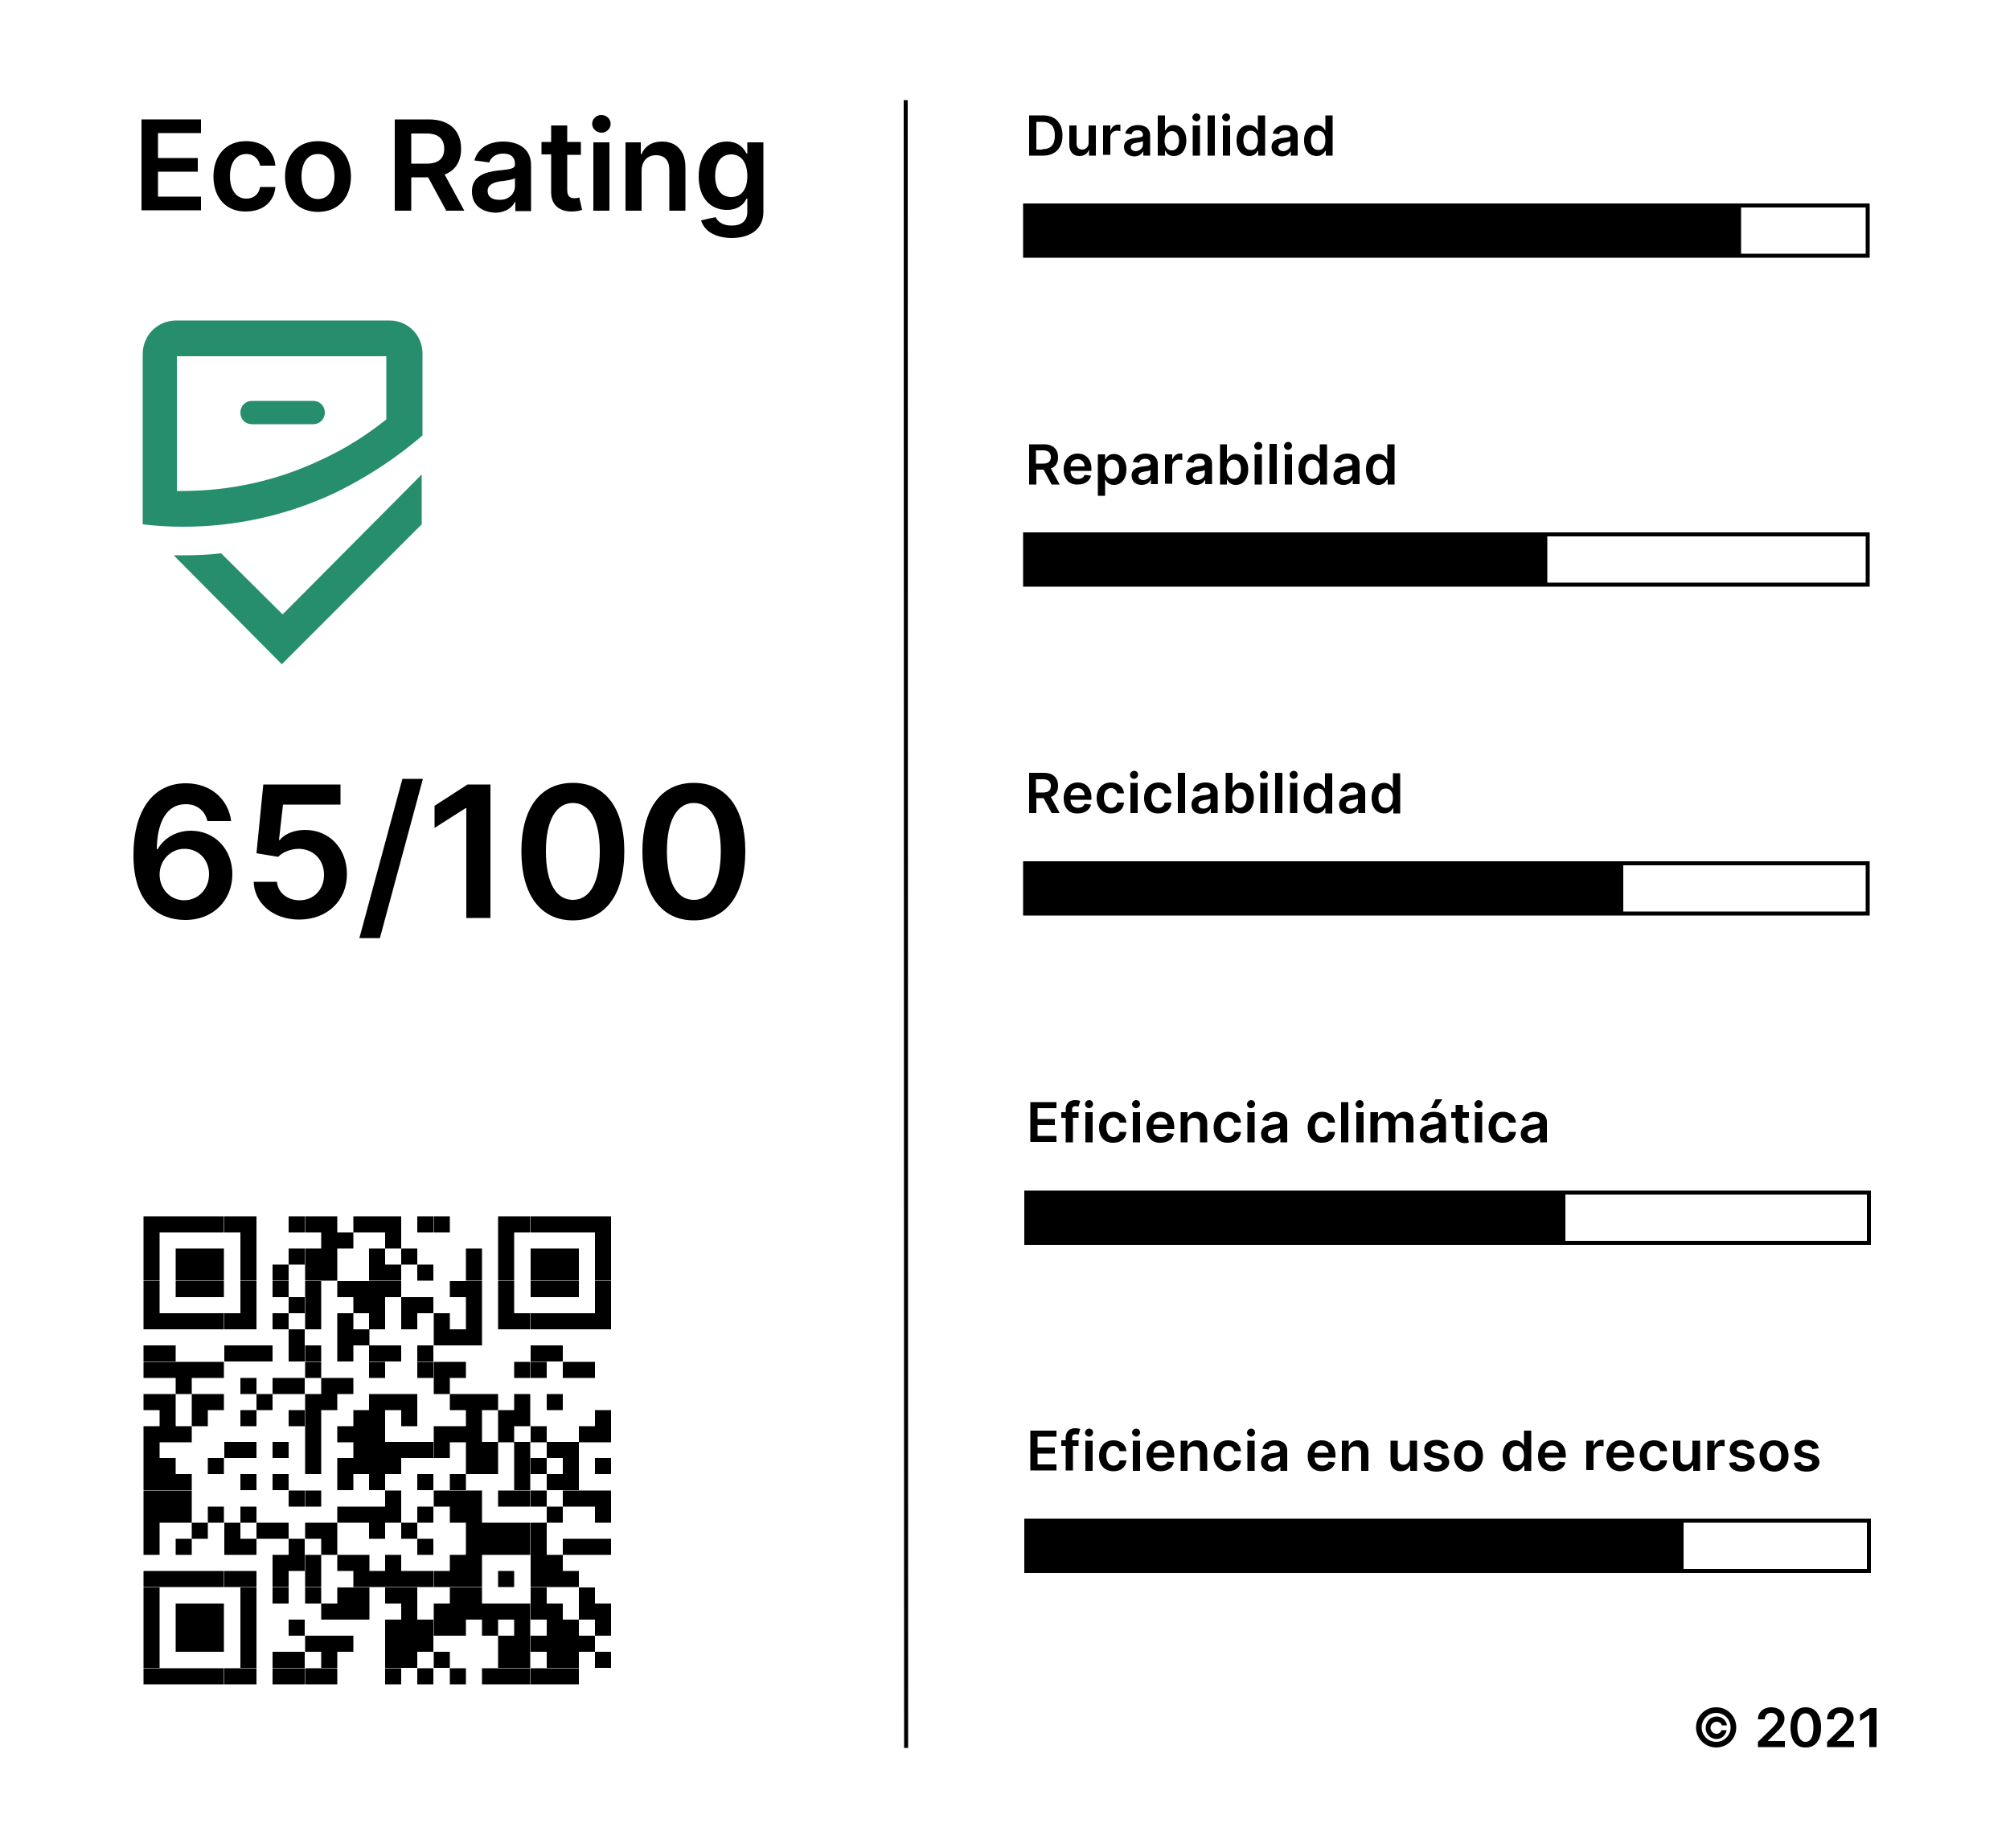 <?xml version="1.0" encoding="utf-8"?>
<!-- Generator: Adobe Illustrator 25.4.1, SVG Export Plug-In . SVG Version: 6.00 Build 0)  -->
<svg version="1.1" id="Capa_2" xmlns="http://www.w3.org/2000/svg" xmlns:xlink="http://www.w3.org/1999/xlink" x="0px" y="0px"
	 viewBox="0 0 500 459.5" style="enable-background:new 0 0 500 459.5;" xml:space="preserve">
<style type="text/css">
	.st0{fill:#FFFFFF;}
	.st1{stroke:#000000;}
	.st2{enable-background:new    ;}
	.st3{fill:#FFFFFF;stroke:#000000;}
	.st4{fill:#268E6D;}
</style>
<g>
	<rect id="background_00000037653877972396237580000005300296675448361625_" class="st0" width="500" height="459.5"/>
	<path id="bar-left_00000007392642691734856110000013166603633397551519_" class="st1" d="M225.3,24.9l0.1,409.8"/>
	<g id="score-part-durability_00000029766960009605880930000005513081944425842327_">
		<g>
			<g class="st2">
				<path d="M256,38.7v-10h3.5c3,0,4.8,1.9,4.8,5c0,3.1-1.8,5-4.8,5H256z M259.3,37.1c2.1,0,3.1-1.1,3.1-3.4c0-2.3-1.1-3.4-3.1-3.4
					h-1.5v6.9H259.3z"/>
				<path d="M270.8,31.2h1.8v7.5h-1.7v-1.3h-0.1c-0.3,0.8-1.1,1.4-2.3,1.4c-1.5,0-2.5-1-2.5-2.8v-4.8h1.8v4.5c0,1,0.6,1.5,1.4,1.5
					c0.8,0,1.6-0.6,1.6-1.7V31.2z"/>
				<path d="M274.5,31.2h1.7v1.2h0.1c0.3-0.9,1-1.4,1.8-1.4c0.2,0,0.5,0,0.6,0v1.6c-0.2,0-0.5-0.1-0.8-0.1c-1,0-1.7,0.7-1.7,1.6v4.4
					h-1.8V31.2z"/>
				<path d="M279.6,36.6c0-1.7,1.4-2.1,2.8-2.3c1.3-0.1,1.9-0.2,1.9-0.7v0c0-0.7-0.4-1.2-1.3-1.2c-0.9,0-1.4,0.4-1.5,1l-1.6-0.2
					c0.4-1.4,1.6-2.1,3.2-2.1c1.4,0,3,0.6,3,2.6v5h-1.7v-1h-0.1c-0.3,0.6-1,1.2-2.2,1.2C280.7,38.8,279.6,38,279.6,36.6z M284.3,36
					v-0.9c-0.2,0.2-1.2,0.3-1.6,0.4c-0.8,0.1-1.4,0.4-1.4,1.1c0,0.6,0.5,1,1.3,1C283.6,37.5,284.3,36.8,284.3,36z"/>
				<path d="M288,28.7h1.8v3.7h0.1c0.3-0.5,0.8-1.3,2.1-1.3c1.7,0,3.1,1.4,3.1,3.8c0,2.5-1.3,3.9-3.1,3.9c-1.3,0-1.9-0.8-2.1-1.3
					h-0.1v1.2H288V28.7z M291.5,37.4c1.2,0,1.8-1,1.8-2.4c0-1.4-0.6-2.4-1.8-2.4c-1.1,0-1.8,0.9-1.8,2.4S290.4,37.4,291.5,37.4z"/>
				<path d="M296.6,29.2c0-0.5,0.5-1,1-1c0.6,0,1,0.4,1,1c0,0.5-0.5,1-1,1C297.1,30.1,296.6,29.7,296.6,29.2z M296.7,31.2h1.8v7.5
					h-1.8V31.2z"/>
				<path d="M302.2,38.7h-1.8v-10h1.8V38.7z"/>
				<path d="M304,29.2c0-0.5,0.5-1,1-1c0.6,0,1,0.4,1,1c0,0.5-0.5,1-1,1C304.5,30.1,304,29.7,304,29.2z M304.2,31.2h1.8v7.5h-1.8
					V31.2z"/>
				<path d="M307.6,34.9c0-2.5,1.4-3.8,3.1-3.8c1.3,0,1.9,0.8,2.1,1.3h0.1v-3.7h1.8v10h-1.7v-1.2h-0.1c-0.3,0.5-0.9,1.3-2.1,1.3
					C308.9,38.8,307.6,37.4,307.6,34.9z M312.9,34.9c0-1.5-0.6-2.4-1.8-2.4c-1.2,0-1.8,1-1.8,2.4c0,1.4,0.6,2.4,1.8,2.4
					C312.3,37.4,312.9,36.4,312.9,34.9z"/>
				<path d="M316.3,36.6c0-1.7,1.4-2.1,2.8-2.3c1.3-0.1,1.9-0.2,1.9-0.7v0c0-0.7-0.4-1.2-1.3-1.2c-0.9,0-1.4,0.4-1.5,1l-1.6-0.2
					c0.4-1.4,1.6-2.1,3.2-2.1c1.4,0,3,0.6,3,2.6v5h-1.7v-1H321c-0.3,0.6-1,1.2-2.2,1.2C317.4,38.8,316.3,38,316.3,36.6z M321,36
					v-0.9c-0.2,0.2-1.2,0.3-1.6,0.4c-0.8,0.1-1.4,0.4-1.4,1.1c0,0.6,0.5,1,1.3,1C320.3,37.5,321,36.8,321,36z"/>
				<path d="M324.4,34.9c0-2.5,1.4-3.8,3.1-3.8c1.3,0,1.9,0.8,2.1,1.3h0.1v-3.7h1.8v10h-1.7v-1.2h-0.1c-0.3,0.5-0.9,1.3-2.1,1.3
					C325.7,38.8,324.4,37.4,324.4,34.9z M329.7,34.9c0-1.5-0.6-2.4-1.8-2.4c-1.2,0-1.8,1-1.8,2.4c0,1.4,0.6,2.4,1.8,2.4
					C329.1,37.4,329.7,36.4,329.7,34.9z"/>
			</g>
		</g>
		<rect x="255" y="51.1" class="st3" width="209.6" height="12.5"/>
		<rect x="255" y="51.1" width="178.1" height="12.5"/>
	</g>
	<g id="score-part-repairability_00000145770570759177481670000007870909708512073856_">
		<g>
			<g class="st2">
				<path d="M256,110.5h3.7c2.3,0,3.5,1.3,3.5,3.2c0,1.4-0.6,2.4-1.8,2.8l2.2,4h-2l-2-3.7h-1.8v3.7H256V110.5z M259.5,115.3
					c1.3,0,1.9-0.6,1.9-1.6c0-1.1-0.6-1.7-2-1.7h-1.7v3.3H259.5z"/>
				<path d="M264.6,116.7c0-2.3,1.4-3.9,3.5-3.9c1.8,0,3.4,1.2,3.4,3.8v0.5h-5.2c0,1.3,0.8,2,1.9,2c0.8,0,1.3-0.3,1.6-1l1.6,0.2
					c-0.3,1.3-1.5,2.2-3.3,2.2C265.9,120.6,264.6,119.1,264.6,116.7z M269.8,116c0-1-0.7-1.8-1.7-1.8c-1.1,0-1.8,0.8-1.8,1.8H269.8z
					"/>
				<path d="M273.2,113h1.7v1.2h0.1c0.3-0.5,0.8-1.3,2.1-1.3c1.7,0,3.1,1.4,3.1,3.8c0,2.5-1.3,3.9-3.1,3.9c-1.3,0-1.9-0.8-2.1-1.3
					h-0.1v4h-1.8V113z M276.6,119.1c1.2,0,1.8-1,1.8-2.4c0-1.4-0.6-2.4-1.8-2.4c-1.1,0-1.8,0.9-1.8,2.4
					C274.9,118.2,275.5,119.1,276.6,119.1z"/>
				<path d="M281.5,118.3c0-1.7,1.4-2.1,2.8-2.3c1.3-0.1,1.9-0.2,1.9-0.7v0c0-0.7-0.4-1.2-1.3-1.2c-0.9,0-1.4,0.4-1.5,1l-1.6-0.2
					c0.4-1.4,1.6-2.1,3.2-2.1c1.4,0,3,0.6,3,2.6v5h-1.7v-1h-0.1c-0.3,0.6-1,1.2-2.2,1.2C282.6,120.6,281.5,119.8,281.5,118.3z
					 M286.2,117.8v-0.9c-0.2,0.2-1.2,0.3-1.6,0.4c-0.8,0.1-1.4,0.4-1.4,1.1c0,0.6,0.5,1,1.3,1C285.5,119.3,286.2,118.6,286.2,117.8z
					"/>
				<path d="M289.9,113h1.7v1.2h0.1c0.3-0.9,1-1.4,1.8-1.4c0.2,0,0.5,0,0.6,0v1.6c-0.2,0-0.5-0.1-0.8-0.1c-1,0-1.7,0.7-1.7,1.6v4.4
					h-1.8V113z"/>
				<path d="M295,118.3c0-1.7,1.4-2.1,2.8-2.3c1.3-0.1,1.9-0.2,1.9-0.7v0c0-0.7-0.4-1.2-1.3-1.2c-0.9,0-1.4,0.4-1.5,1l-1.6-0.2
					c0.4-1.4,1.6-2.1,3.2-2.1c1.4,0,3,0.6,3,2.6v5h-1.7v-1h-0.1c-0.3,0.6-1,1.2-2.2,1.2C296.1,120.6,295,119.8,295,118.3z
					 M299.7,117.8v-0.9c-0.2,0.2-1.2,0.3-1.6,0.4c-0.8,0.1-1.4,0.4-1.4,1.1c0,0.6,0.5,1,1.3,1C299,119.3,299.7,118.6,299.7,117.8z"
					/>
				<path d="M303.4,110.5h1.8v3.7h0.1c0.3-0.5,0.8-1.3,2.1-1.3c1.7,0,3.1,1.4,3.1,3.8c0,2.5-1.3,3.9-3.1,3.9c-1.3,0-1.9-0.8-2.1-1.3
					h-0.1v1.2h-1.7V110.5z M306.9,119.1c1.2,0,1.8-1,1.8-2.4c0-1.4-0.6-2.4-1.8-2.4c-1.1,0-1.8,0.9-1.8,2.4
					C305.2,118.2,305.8,119.1,306.9,119.1z"/>
				<path d="M312,110.9c0-0.5,0.5-1,1-1c0.6,0,1,0.4,1,1c0,0.5-0.5,1-1,1C312.5,111.9,312,111.5,312,110.9z M312.1,113h1.8v7.5h-1.8
					V113z"/>
				<path d="M317.6,120.4h-1.8v-10h1.8V120.4z"/>
				<path d="M319.4,110.9c0-0.5,0.5-1,1-1c0.6,0,1,0.4,1,1c0,0.5-0.5,1-1,1C319.9,111.9,319.4,111.5,319.4,110.9z M319.6,113h1.8
					v7.5h-1.8V113z"/>
				<path d="M323,116.7c0-2.5,1.4-3.8,3.1-3.8c1.3,0,1.9,0.8,2.1,1.3h0.1v-3.7h1.8v10h-1.7v-1.2h-0.1c-0.3,0.5-0.9,1.3-2.1,1.3
					C324.3,120.6,323,119.2,323,116.7z M328.3,116.7c0-1.5-0.6-2.4-1.8-2.4c-1.2,0-1.8,1-1.8,2.4c0,1.4,0.6,2.4,1.8,2.4
					C327.7,119.1,328.3,118.2,328.3,116.7z"/>
				<path d="M331.7,118.3c0-1.7,1.4-2.1,2.8-2.3c1.3-0.1,1.9-0.2,1.9-0.7v0c0-0.7-0.4-1.2-1.3-1.2c-0.9,0-1.4,0.4-1.5,1l-1.6-0.2
					c0.4-1.4,1.6-2.1,3.2-2.1c1.4,0,3,0.6,3,2.6v5h-1.7v-1h-0.1c-0.3,0.6-1,1.2-2.2,1.2C332.8,120.6,331.7,119.8,331.7,118.3z
					 M336.4,117.8v-0.9c-0.2,0.2-1.2,0.3-1.6,0.4c-0.8,0.1-1.4,0.4-1.4,1.1c0,0.6,0.5,1,1.3,1C335.7,119.3,336.4,118.6,336.4,117.8z
					"/>
				<path d="M339.8,116.7c0-2.5,1.4-3.8,3.1-3.8c1.3,0,1.9,0.8,2.1,1.3h0.1v-3.7h1.8v10h-1.7v-1.2H345c-0.3,0.5-0.9,1.3-2.1,1.3
					C341.1,120.6,339.8,119.2,339.8,116.7z M345.1,116.7c0-1.5-0.6-2.4-1.8-2.4c-1.2,0-1.8,1-1.8,2.4c0,1.4,0.6,2.4,1.8,2.4
					C344.5,119.1,345.1,118.2,345.1,116.7z"/>
			</g>
		</g>
		<rect x="255" y="132.9" class="st3" width="209.6" height="12.5"/>
		<rect x="255" y="132.9" width="129.9" height="12.5"/>
	</g>
	<g id="score-part-recyclability_00000141417382291067920250000006361130293449839508_">
		<g>
			<g class="st2">
				<path d="M256,192.2h3.7c2.3,0,3.5,1.3,3.5,3.2c0,1.4-0.6,2.4-1.8,2.8l2.2,4h-2l-2-3.7h-1.8v3.7H256V192.2z M259.5,197.1
					c1.3,0,1.9-0.6,1.9-1.6c0-1.1-0.6-1.7-2-1.7h-1.7v3.3H259.5z"/>
				<path d="M264.6,198.5c0-2.3,1.4-3.9,3.5-3.9c1.8,0,3.4,1.2,3.4,3.8v0.5h-5.2c0,1.3,0.8,2,1.9,2c0.8,0,1.3-0.3,1.6-1l1.6,0.2
					c-0.3,1.3-1.5,2.2-3.3,2.2C265.9,202.4,264.6,200.9,264.6,198.5z M269.8,197.8c0-1-0.7-1.8-1.7-1.8c-1.1,0-1.8,0.8-1.8,1.8
					H269.8z"/>
				<path d="M272.8,198.5c0-2.3,1.4-3.9,3.6-3.9c1.8,0,3.1,1.1,3.2,2.7h-1.7c-0.1-0.7-0.7-1.3-1.5-1.3c-1.1,0-1.8,0.9-1.8,2.4
					c0,1.5,0.7,2.5,1.8,2.5c0.8,0,1.4-0.5,1.5-1.3h1.7c-0.1,1.6-1.3,2.7-3.2,2.7C274.2,202.4,272.8,200.8,272.8,198.5z"/>
				<path d="M281.1,192.7c0-0.5,0.5-1,1-1c0.6,0,1,0.4,1,1c0,0.5-0.5,1-1,1C281.5,193.7,281.1,193.2,281.1,192.7z M281.2,194.7h1.8
					v7.5h-1.8V194.7z"/>
				<path d="M284.6,198.5c0-2.3,1.4-3.9,3.6-3.9c1.8,0,3.1,1.1,3.2,2.7h-1.7c-0.1-0.7-0.7-1.3-1.5-1.3c-1.1,0-1.8,0.9-1.8,2.4
					c0,1.5,0.7,2.5,1.8,2.5c0.8,0,1.4-0.5,1.5-1.3h1.7c-0.1,1.6-1.3,2.7-3.2,2.7C286,202.4,284.6,200.8,284.6,198.5z"/>
				<path d="M294.8,202.2H293v-10h1.8V202.2z"/>
				<path d="M296.4,200.1c0-1.7,1.4-2.1,2.8-2.3c1.3-0.1,1.9-0.2,1.9-0.7v0c0-0.7-0.4-1.2-1.3-1.2c-0.9,0-1.4,0.4-1.5,1l-1.6-0.2
					c0.4-1.4,1.6-2.1,3.2-2.1c1.4,0,3,0.6,3,2.6v5h-1.7v-1h-0.1c-0.3,0.6-1,1.2-2.2,1.2C297.4,202.4,296.4,201.6,296.4,200.1z
					 M301.1,199.5v-0.9c-0.2,0.2-1.2,0.3-1.6,0.4c-0.8,0.1-1.4,0.4-1.4,1.1c0,0.6,0.5,1,1.3,1C300.4,201.1,301.1,200.4,301.1,199.5z
					"/>
				<path d="M304.8,192.2h1.8v3.7h0.1c0.3-0.5,0.8-1.3,2.1-1.3c1.7,0,3.1,1.4,3.1,3.8c0,2.5-1.3,3.9-3.1,3.9c-1.3,0-1.9-0.8-2.1-1.3
					h-0.1v1.2h-1.7V192.2z M308.3,200.9c1.2,0,1.8-1,1.8-2.4c0-1.4-0.6-2.4-1.8-2.4c-1.1,0-1.8,0.9-1.8,2.4S307.2,200.9,308.3,200.9
					z"/>
				<path d="M313.4,192.7c0-0.5,0.5-1,1-1c0.6,0,1,0.4,1,1c0,0.5-0.5,1-1,1C313.8,193.7,313.4,193.2,313.4,192.7z M313.5,194.7h1.8
					v7.5h-1.8V194.7z"/>
				<path d="M319,202.2h-1.8v-10h1.8V202.2z"/>
				<path d="M320.8,192.7c0-0.5,0.5-1,1-1c0.6,0,1,0.4,1,1c0,0.5-0.5,1-1,1C321.3,193.7,320.8,193.2,320.8,192.7z M320.9,194.7h1.8
					v7.5h-1.8V194.7z"/>
				<path d="M324.3,198.5c0-2.5,1.4-3.8,3.1-3.8c1.3,0,1.9,0.8,2.1,1.3h0.1v-3.7h1.8v10h-1.7V201h-0.1c-0.3,0.5-0.9,1.3-2.1,1.3
					C325.7,202.3,324.3,200.9,324.3,198.5z M329.7,198.5c0-1.5-0.6-2.4-1.8-2.4c-1.2,0-1.8,1-1.8,2.4c0,1.4,0.6,2.4,1.8,2.4
					C329.1,200.9,329.7,199.9,329.7,198.5z"/>
				<path d="M333.1,200.1c0-1.7,1.4-2.1,2.8-2.3c1.3-0.1,1.9-0.2,1.9-0.7v0c0-0.7-0.4-1.2-1.3-1.2c-0.9,0-1.4,0.4-1.5,1l-1.6-0.2
					c0.4-1.4,1.6-2.1,3.2-2.1c1.4,0,3,0.6,3,2.6v5h-1.7v-1h-0.1c-0.3,0.6-1,1.2-2.2,1.2C334.2,202.4,333.1,201.6,333.1,200.1z
					 M337.8,199.5v-0.9c-0.2,0.2-1.2,0.3-1.6,0.4c-0.8,0.1-1.4,0.4-1.4,1.1c0,0.6,0.5,1,1.3,1C337.1,201.1,337.8,200.4,337.8,199.5z
					"/>
				<path d="M341.2,198.5c0-2.5,1.4-3.8,3.1-3.8c1.3,0,1.9,0.8,2.1,1.3h0.1v-3.7h1.8v10h-1.7V201h-0.1c-0.3,0.5-0.9,1.3-2.1,1.3
					C342.5,202.3,341.2,200.9,341.2,198.5z M346.5,198.5c0-1.5-0.6-2.4-1.8-2.4c-1.2,0-1.8,1-1.8,2.4c0,1.4,0.6,2.4,1.8,2.4
					C345.9,200.9,346.5,199.9,346.5,198.5z"/>
			</g>
		</g>
		<rect x="255" y="214.7" class="st3" width="209.6" height="12.5"/>
		<rect x="255" y="214.7" width="148.8" height="12.5"/>
	</g>
	<g id="score-part-climate-efficiency_00000110465945293155621820000018155794146532304299_">
		<g>
			<g class="st2">
				<path d="M256.3,274.1h6.5v1.5h-4.7v2.7h4.3v1.5h-4.3v2.7h4.7v1.5h-6.5V274.1z"/>
				<path d="M268.5,278h-1.6v6.1h-1.8V278H264v-1.4h1.1v-0.7c0-1.5,1-2.3,2.3-2.3c0.6,0,1.1,0.1,1.3,0.2l-0.4,1.4
					c-0.1,0-0.4-0.1-0.7-0.1c-0.7,0-0.9,0.3-0.9,0.9v0.6h1.6V278z"/>
				<path d="M269.9,274.6c0-0.5,0.5-1,1-1c0.6,0,1,0.4,1,1c0,0.5-0.5,1-1,1C270.3,275.6,269.9,275.1,269.9,274.6z M270,276.6h1.8
					v7.5H270V276.6z"/>
				<path d="M273.4,280.4c0-2.3,1.4-3.9,3.6-3.9c1.8,0,3.1,1.1,3.2,2.7h-1.7c-0.1-0.7-0.7-1.3-1.5-1.3c-1.1,0-1.8,0.9-1.8,2.4
					c0,1.5,0.7,2.5,1.8,2.5c0.8,0,1.4-0.5,1.5-1.3h1.7c-0.1,1.6-1.3,2.7-3.2,2.7C274.7,284.3,273.4,282.7,273.4,280.4z"/>
				<path d="M281.6,274.6c0-0.5,0.5-1,1-1c0.6,0,1,0.4,1,1c0,0.5-0.5,1-1,1C282.1,275.6,281.6,275.1,281.6,274.6z M281.8,276.6h1.8
					v7.5h-1.8V276.6z"/>
				<path d="M285.2,280.4c0-2.3,1.4-3.9,3.5-3.9c1.8,0,3.4,1.2,3.4,3.8v0.5h-5.2c0,1.3,0.8,2,1.9,2c0.8,0,1.3-0.3,1.6-1l1.6,0.2
					c-0.3,1.3-1.5,2.2-3.3,2.2C286.5,284.3,285.2,282.8,285.2,280.4z M290.4,279.7c0-1-0.7-1.8-1.7-1.8c-1.1,0-1.8,0.8-1.8,1.8
					H290.4z"/>
				<path d="M295.5,284.1h-1.8v-7.5h1.7v1.3h0.1c0.3-0.8,1.1-1.4,2.2-1.4c1.5,0,2.6,1,2.6,2.8v4.8h-1.8v-4.5c0-1-0.5-1.6-1.5-1.6
					c-0.9,0-1.6,0.6-1.6,1.7V284.1z"/>
				<path d="M301.9,280.4c0-2.3,1.4-3.9,3.6-3.9c1.8,0,3.1,1.1,3.2,2.7H307c-0.1-0.7-0.7-1.3-1.5-1.3c-1.1,0-1.8,0.9-1.8,2.4
					c0,1.5,0.7,2.5,1.8,2.5c0.8,0,1.4-0.5,1.5-1.3h1.7c-0.1,1.6-1.3,2.7-3.2,2.7C303.3,284.3,301.9,282.7,301.9,280.4z"/>
				<path d="M310.2,274.6c0-0.5,0.5-1,1-1c0.6,0,1,0.4,1,1c0,0.5-0.5,1-1,1C310.6,275.6,310.2,275.1,310.2,274.6z M310.3,276.6h1.8
					v7.5h-1.8V276.6z"/>
				<path d="M313.7,282c0-1.7,1.4-2.1,2.8-2.3c1.3-0.1,1.9-0.2,1.9-0.7v0c0-0.7-0.4-1.2-1.3-1.2c-0.9,0-1.4,0.4-1.5,1l-1.6-0.2
					c0.4-1.4,1.6-2.1,3.2-2.1c1.4,0,3,0.6,3,2.6v5h-1.7v-1h-0.1c-0.3,0.6-1,1.2-2.2,1.2C314.8,284.3,313.7,283.5,313.7,282z
					 M318.4,281.4v-0.9c-0.2,0.2-1.2,0.3-1.6,0.4c-0.8,0.1-1.4,0.4-1.4,1.1c0,0.6,0.5,1,1.3,1C317.7,283,318.4,282.3,318.4,281.4z"
					/>
				<path d="M325.3,280.4c0-2.3,1.4-3.9,3.6-3.9c1.8,0,3.1,1.1,3.2,2.7h-1.7c-0.1-0.7-0.7-1.3-1.5-1.3c-1.1,0-1.8,0.9-1.8,2.4
					c0,1.5,0.7,2.5,1.8,2.5c0.8,0,1.4-0.5,1.5-1.3h1.7c-0.1,1.6-1.3,2.7-3.2,2.7C326.6,284.3,325.3,282.7,325.3,280.4z"/>
				<path d="M335.4,284.1h-1.8v-10h1.8V284.1z"/>
				<path d="M337.2,274.6c0-0.5,0.5-1,1-1c0.6,0,1,0.4,1,1c0,0.5-0.5,1-1,1C337.7,275.6,337.2,275.1,337.2,274.6z M337.4,276.6h1.8
					v7.5h-1.8V276.6z"/>
				<path d="M341.1,276.6h1.7v1.3h0.1c0.3-0.9,1.1-1.4,2.1-1.4c1,0,1.7,0.5,2,1.4h0.1c0.3-0.8,1.2-1.4,2.2-1.4
					c1.4,0,2.3,0.9,2.3,2.6v5h-1.8v-4.8c0-0.9-0.6-1.3-1.3-1.3c-0.9,0-1.4,0.6-1.4,1.4v4.7h-1.7v-4.8c0-0.8-0.5-1.3-1.3-1.3
					c-0.8,0-1.4,0.6-1.4,1.5v4.6h-1.8V276.6z"/>
				<path d="M353.2,282c0-1.7,1.4-2.1,2.8-2.3c1.3-0.1,1.9-0.2,1.9-0.7v0c0-0.7-0.4-1.2-1.3-1.2c-0.9,0-1.4,0.4-1.5,1l-1.6-0.2
					c0.4-1.4,1.6-2.1,3.2-2.1c1.4,0,3,0.6,3,2.6v5h-1.7v-1h-0.1c-0.3,0.6-1,1.2-2.2,1.2C354.3,284.3,353.2,283.5,353.2,282z
					 M357.9,281.4v-0.9c-0.2,0.2-1.2,0.3-1.6,0.4c-0.8,0.1-1.4,0.4-1.4,1.1c0,0.6,0.5,1,1.3,1C357.2,283,357.9,282.3,357.9,281.4z
					 M357.1,273.4h1.7l-1.5,2.2H356L357.1,273.4z"/>
				<path d="M365.3,278h-1.5v3.9c0,0.7,0.4,0.9,0.8,0.9c0.2,0,0.4,0,0.5-0.1l0.3,1.4c-0.2,0.1-0.5,0.2-1,0.2c-1.3,0-2.3-0.7-2.3-2.1
					V278H361v-1.4h1.1v-1.8h1.8v1.8h1.5V278z"/>
				<path d="M366.8,274.6c0-0.5,0.5-1,1-1c0.6,0,1,0.4,1,1c0,0.5-0.5,1-1,1C367.2,275.6,366.8,275.1,366.8,274.6z M366.9,276.6h1.8
					v7.5h-1.8V276.6z"/>
				<path d="M370.3,280.4c0-2.3,1.4-3.9,3.6-3.9c1.8,0,3.1,1.1,3.2,2.7h-1.7c-0.1-0.7-0.7-1.3-1.5-1.3c-1.1,0-1.8,0.9-1.8,2.4
					c0,1.5,0.7,2.5,1.8,2.5c0.8,0,1.4-0.5,1.5-1.3h1.7c-0.1,1.6-1.3,2.7-3.2,2.7C371.7,284.3,370.3,282.7,370.3,280.4z"/>
				<path d="M378.3,282c0-1.7,1.4-2.1,2.8-2.3c1.3-0.1,1.9-0.2,1.9-0.7v0c0-0.7-0.4-1.2-1.3-1.2c-0.9,0-1.4,0.4-1.5,1l-1.6-0.2
					c0.4-1.4,1.6-2.1,3.2-2.1c1.4,0,3,0.6,3,2.6v5h-1.7v-1H383c-0.3,0.6-1,1.2-2.2,1.2C379.4,284.3,378.3,283.5,378.3,282z
					 M383,281.4v-0.9c-0.2,0.2-1.2,0.3-1.6,0.4c-0.8,0.1-1.4,0.4-1.4,1.1c0,0.6,0.5,1,1.3,1C382.4,283,383,282.3,383,281.4z"/>
			</g>
		</g>
		<rect x="255.3" y="296.6" class="st3" width="209.6" height="12.5"/>
		<rect x="255.3" y="296.6" width="134.1" height="12.5"/>
	</g>
	<g id="score-part-resource-efficiency_00000062887230893252589240000016488978942492351664_">
		<g>
			<g class="st2">
				<path d="M256.3,355.8h6.5v1.5h-4.7v2.7h4.3v1.5h-4.3v2.7h4.7v1.5h-6.5V355.8z"/>
				<path d="M268.5,359.6h-1.6v6.1h-1.8v-6.1H264v-1.4h1.1v-0.7c0-1.5,1-2.3,2.3-2.3c0.6,0,1.1,0.1,1.3,0.2l-0.4,1.4
					c-0.1,0-0.4-0.1-0.7-0.1c-0.7,0-0.9,0.3-0.9,0.9v0.6h1.6V359.6z"/>
				<path d="M269.9,356.3c0-0.5,0.5-1,1-1c0.6,0,1,0.4,1,1c0,0.5-0.5,1-1,1C270.3,357.2,269.9,356.8,269.9,356.3z M270,358.3h1.8
					v7.5H270V358.3z"/>
				<path d="M273.4,362.1c0-2.3,1.4-3.9,3.6-3.9c1.8,0,3.1,1.1,3.2,2.7h-1.7c-0.1-0.7-0.7-1.3-1.5-1.3c-1.1,0-1.8,0.9-1.8,2.4
					c0,1.5,0.7,2.5,1.8,2.5c0.8,0,1.4-0.5,1.5-1.3h1.7c-0.1,1.6-1.3,2.7-3.2,2.7C274.7,365.9,273.4,364.3,273.4,362.1z"/>
				<path d="M281.6,356.3c0-0.5,0.5-1,1-1c0.6,0,1,0.4,1,1c0,0.5-0.5,1-1,1C282.1,357.2,281.6,356.8,281.6,356.3z M281.8,358.3h1.8
					v7.5h-1.8V358.3z"/>
				<path d="M285.2,362.1c0-2.3,1.4-3.9,3.5-3.9c1.8,0,3.4,1.2,3.4,3.8v0.5h-5.2c0,1.3,0.8,2,1.9,2c0.8,0,1.3-0.3,1.6-1l1.6,0.2
					c-0.3,1.3-1.5,2.2-3.3,2.2C286.5,365.9,285.2,364.4,285.2,362.1z M290.4,361.3c0-1-0.7-1.8-1.7-1.8c-1.1,0-1.8,0.8-1.8,1.8
					H290.4z"/>
				<path d="M295.5,365.8h-1.8v-7.5h1.7v1.3h0.1c0.3-0.8,1.1-1.4,2.2-1.4c1.5,0,2.6,1,2.6,2.8v4.8h-1.8v-4.5c0-1-0.5-1.6-1.5-1.6
					c-0.9,0-1.6,0.6-1.6,1.7V365.8z"/>
				<path d="M301.9,362.1c0-2.3,1.4-3.9,3.6-3.9c1.8,0,3.1,1.1,3.2,2.7H307c-0.1-0.7-0.7-1.3-1.5-1.3c-1.1,0-1.8,0.9-1.8,2.4
					c0,1.5,0.7,2.5,1.8,2.5c0.8,0,1.4-0.5,1.5-1.3h1.7c-0.1,1.6-1.3,2.7-3.2,2.7C303.3,365.9,301.9,364.3,301.9,362.1z"/>
				<path d="M310.2,356.3c0-0.5,0.5-1,1-1c0.6,0,1,0.4,1,1c0,0.5-0.5,1-1,1C310.6,357.2,310.2,356.8,310.2,356.3z M310.3,358.3h1.8
					v7.5h-1.8V358.3z"/>
				<path d="M313.7,363.7c0-1.7,1.4-2.1,2.8-2.3c1.3-0.1,1.9-0.2,1.9-0.7v0c0-0.7-0.4-1.2-1.3-1.2c-0.9,0-1.4,0.4-1.5,1l-1.6-0.2
					c0.4-1.4,1.6-2.1,3.2-2.1c1.4,0,3,0.6,3,2.6v5h-1.7v-1h-0.1c-0.3,0.6-1,1.2-2.2,1.2C314.8,365.9,313.7,365.1,313.7,363.7z
					 M318.4,363.1v-0.9c-0.2,0.2-1.2,0.3-1.6,0.4c-0.8,0.1-1.4,0.4-1.4,1.1c0,0.6,0.5,1,1.3,1C317.7,364.6,318.4,363.9,318.4,363.1z
					"/>
				<path d="M325.3,362.1c0-2.3,1.4-3.9,3.5-3.9c1.8,0,3.4,1.2,3.4,3.8v0.5H327c0,1.3,0.8,2,1.9,2c0.8,0,1.3-0.3,1.6-1l1.6,0.2
					c-0.3,1.3-1.5,2.2-3.3,2.2C326.6,365.9,325.3,364.4,325.3,362.1z M330.5,361.3c0-1-0.7-1.8-1.7-1.8c-1.1,0-1.8,0.8-1.8,1.8
					H330.5z"/>
				<path d="M335.6,365.8h-1.8v-7.5h1.7v1.3h0.1c0.3-0.8,1.1-1.4,2.2-1.4c1.5,0,2.6,1,2.6,2.8v4.8h-1.8v-4.5c0-1-0.5-1.6-1.5-1.6
					c-0.9,0-1.6,0.6-1.6,1.7V365.8z"/>
				<path d="M350.7,358.3h1.8v7.5h-1.7v-1.3h-0.1c-0.3,0.8-1.1,1.4-2.3,1.4c-1.5,0-2.5-1-2.5-2.8v-4.8h1.8v4.5c0,1,0.6,1.5,1.4,1.5
					c0.8,0,1.6-0.6,1.6-1.7V358.3z"/>
				<path d="M358.7,360.4c-0.1-0.5-0.6-0.9-1.4-0.9c-0.7,0-1.3,0.4-1.3,0.9c0,0.4,0.3,0.7,1.1,0.9l1.3,0.3c1.4,0.3,2.1,1,2.1,2
					c0,1.4-1.3,2.4-3.2,2.4c-1.8,0-3-0.8-3.2-2.2l1.7-0.2c0.2,0.7,0.7,1,1.5,1c0.8,0,1.4-0.4,1.4-0.9c0-0.4-0.3-0.7-1-0.9l-1.3-0.3
					c-1.4-0.3-2.1-1-2.1-2.1c0-1.4,1.2-2.3,3-2.3c1.8,0,2.8,0.8,3,2.1L358.7,360.4z"/>
				<path d="M361.7,362.1c0-2.3,1.4-3.9,3.6-3.9c2.2,0,3.6,1.5,3.6,3.9c0,2.3-1.4,3.9-3.6,3.9C363.1,365.9,361.7,364.4,361.7,362.1z
					 M367.1,362c0-1.4-0.6-2.5-1.8-2.5c-1.2,0-1.8,1.1-1.8,2.5c0,1.4,0.6,2.5,1.8,2.5C366.5,364.5,367.1,363.4,367.1,362z"/>
				<path d="M373.8,362c0-2.5,1.4-3.8,3.1-3.8c1.3,0,1.9,0.8,2.1,1.3h0.1v-3.7h1.8v10h-1.7v-1.2H379c-0.3,0.5-0.9,1.3-2.1,1.3
					C375.1,365.9,373.8,364.5,373.8,362z M379.1,362c0-1.5-0.6-2.4-1.8-2.4c-1.2,0-1.8,1-1.8,2.4c0,1.4,0.6,2.4,1.8,2.4
					C378.5,364.5,379.1,363.5,379.1,362z"/>
				<path d="M382.6,362.1c0-2.3,1.4-3.9,3.5-3.9c1.8,0,3.4,1.2,3.4,3.8v0.5h-5.2c0,1.3,0.8,2,1.9,2c0.8,0,1.3-0.3,1.6-1l1.6,0.2
					c-0.3,1.3-1.5,2.2-3.3,2.2C383.9,365.9,382.6,364.4,382.6,362.1z M387.8,361.3c0-1-0.7-1.8-1.7-1.8c-1.1,0-1.8,0.8-1.8,1.8
					H387.8z"/>
				<path d="M394.7,358.3h1.7v1.2h0.1c0.3-0.9,1-1.4,1.8-1.4c0.2,0,0.5,0,0.6,0v1.6c-0.2,0-0.5-0.1-0.8-0.1c-1,0-1.7,0.7-1.7,1.6
					v4.4h-1.8V358.3z"/>
				<path d="M399.6,362.1c0-2.3,1.4-3.9,3.5-3.9c1.8,0,3.4,1.2,3.4,3.8v0.5h-5.2c0,1.3,0.8,2,1.9,2c0.8,0,1.3-0.3,1.6-1l1.6,0.2
					c-0.3,1.3-1.5,2.2-3.3,2.2C401,365.9,399.6,364.4,399.6,362.1z M404.9,361.3c0-1-0.7-1.8-1.7-1.8c-1.1,0-1.8,0.8-1.8,1.8H404.9z
					"/>
				<path d="M407.9,362.1c0-2.3,1.4-3.9,3.6-3.9c1.8,0,3.1,1.1,3.2,2.7H413c-0.1-0.7-0.7-1.3-1.5-1.3c-1.1,0-1.8,0.9-1.8,2.4
					c0,1.5,0.7,2.5,1.8,2.5c0.8,0,1.4-0.5,1.5-1.3h1.7c-0.1,1.6-1.3,2.7-3.2,2.7C409.3,365.9,407.9,364.3,407.9,362.1z"/>
				<path d="M421.1,358.3h1.8v7.5h-1.7v-1.3H421c-0.3,0.8-1.1,1.4-2.3,1.4c-1.5,0-2.5-1-2.5-2.8v-4.8h1.8v4.5c0,1,0.6,1.5,1.4,1.5
					c0.8,0,1.6-0.6,1.6-1.7V358.3z"/>
				<path d="M424.8,358.3h1.7v1.2h0.1c0.3-0.9,1-1.4,1.8-1.4c0.2,0,0.5,0,0.6,0v1.6c-0.2,0-0.5-0.1-0.8-0.1c-1,0-1.7,0.7-1.7,1.6
					v4.4h-1.8V358.3z"/>
				<path d="M434.7,360.4c-0.1-0.5-0.6-0.9-1.4-0.9c-0.7,0-1.3,0.4-1.3,0.9c0,0.4,0.3,0.7,1.1,0.9l1.3,0.3c1.4,0.3,2.1,1,2.1,2
					c0,1.4-1.3,2.4-3.2,2.4c-1.8,0-3-0.8-3.2-2.2l1.7-0.2c0.2,0.7,0.7,1,1.5,1c0.8,0,1.4-0.4,1.4-0.9c0-0.4-0.3-0.7-1-0.9l-1.3-0.3
					c-1.4-0.3-2.1-1-2.1-2.1c0-1.4,1.2-2.3,3-2.3c1.8,0,2.8,0.8,3,2.1L434.7,360.4z"/>
				<path d="M437.7,362.1c0-2.3,1.4-3.9,3.6-3.9c2.2,0,3.6,1.5,3.6,3.9c0,2.3-1.4,3.9-3.6,3.9C439.1,365.9,437.7,364.4,437.7,362.1z
					 M443.1,362c0-1.4-0.6-2.5-1.8-2.5c-1.2,0-1.8,1.1-1.8,2.5c0,1.4,0.6,2.5,1.8,2.5C442.5,364.5,443.1,363.4,443.1,362z"/>
				<path d="M450.8,360.4c-0.1-0.5-0.6-0.9-1.4-0.9c-0.7,0-1.3,0.4-1.3,0.9c0,0.4,0.3,0.7,1.1,0.9l1.3,0.3c1.4,0.3,2.1,1,2.1,2
					c0,1.4-1.3,2.4-3.2,2.4c-1.8,0-3-0.8-3.2-2.2l1.7-0.2c0.2,0.7,0.7,1,1.5,1c0.8,0,1.4-0.4,1.4-0.9c0-0.4-0.3-0.7-1-0.9l-1.3-0.3
					c-1.4-0.3-2.1-1-2.1-2.1c0-1.4,1.2-2.3,3-2.3c1.8,0,2.8,0.8,3,2.1L450.8,360.4z"/>
			</g>
		</g>
		<rect x="255.3" y="378.2" class="st3" width="209.6" height="12.5"/>
		<rect x="255.3" y="378.2" width="163.5" height="12.5"/>
	</g>
	<g id="eco-rating-title_00000178927224350647735030000005570019939414953114_">
		<g class="st2">
			<path d="M35.2,29.7H50v3.4H39.3v6.2h9.9v3.4h-9.9v6.2H50v3.4H35.2V29.7z"/>
			<path d="M53.1,43.9c0-5.2,3.1-8.8,8.1-8.8c4.2,0,7,2.4,7.3,6.1h-3.8c-0.3-1.6-1.5-2.9-3.4-2.9c-2.5,0-4.1,2.1-4.1,5.5
				c0,3.5,1.6,5.6,4.1,5.6c1.8,0,3.1-1.1,3.4-2.9h3.8c-0.3,3.6-3,6.1-7.3,6.1C56.2,52.7,53.1,49.1,53.1,43.9z"/>
			<path d="M70.9,43.9c0-5.3,3.2-8.8,8.2-8.8c5,0,8.2,3.5,8.2,8.8c0,5.3-3.2,8.8-8.2,8.8C74.1,52.7,70.9,49.2,70.9,43.9z M83.2,43.9
				c0-3.1-1.4-5.6-4.1-5.6c-2.8,0-4.1,2.5-4.1,5.6c0,3.1,1.4,5.6,4.1,5.6C81.8,49.5,83.2,47,83.2,43.9z"/>
			<path d="M98.2,29.7h8.5c5.2,0,8,2.9,8,7.3c0,3.1-1.4,5.4-4.1,6.4l4.9,9H111l-4.5-8.3h-4.2v8.3h-4.1V29.7z M106.1,40.7
				c3,0,4.4-1.3,4.4-3.7c0-2.4-1.4-3.8-4.4-3.8h-3.8v7.5H106.1z"/>
			<path d="M117.4,47.6c0-3.8,3.2-4.8,6.5-5.2c3-0.3,4.2-0.4,4.2-1.5v-0.1c0-1.7-1-2.6-2.9-2.6c-2,0-3.1,1-3.5,2.2l-3.7-0.5
				c0.9-3.1,3.6-4.7,7.2-4.7c3.2,0,6.9,1.4,6.9,5.9v11.4h-3.9v-2.3h-0.1c-0.7,1.4-2.3,2.7-5,2.7C119.8,52.7,117.4,51,117.4,47.6z
				 M128.1,46.3v-2c-0.5,0.4-2.6,0.7-3.7,0.8c-1.8,0.3-3.1,0.9-3.1,2.4c0,1.5,1.2,2.2,2.9,2.2C126.5,49.8,128.1,48.2,128.1,46.3z"/>
			<path d="M144.5,38.5h-3.4v8.8c0,1.6,0.8,2,1.8,2c0.5,0,1-0.1,1.2-0.2l0.7,3.1c-0.4,0.1-1.2,0.4-2.4,0.4c-3,0.1-5.3-1.5-5.3-4.7
				v-9.5h-2.4v-3.1h2.4v-4.1h4v4.1h3.4V38.5z"/>
			<path d="M147.3,30.8c0-1.2,1-2.2,2.3-2.2c1.3,0,2.3,1,2.3,2.2c0,1.2-1,2.2-2.3,2.2C148.4,33,147.3,32,147.3,30.8z M147.6,35.4h4
				v17h-4V35.4z"/>
			<path d="M159.6,52.4h-4v-17h3.8v2.9h0.2c0.8-1.9,2.5-3.1,5.1-3.1c3.5,0,5.8,2.3,5.8,6.4v10.8h-4V42.2c0-2.3-1.2-3.6-3.3-3.6
				c-2.1,0-3.6,1.4-3.6,3.9V52.4z"/>
			<path d="M174.4,54.8L178,54c0.5,1,1.6,2.1,4,2.1c2.3,0,3.9-1,3.9-3.5v-3.2h-0.2c-0.6,1.3-2,2.8-4.9,2.8c-3.9,0-7-2.8-7-8.3
				c0-5.6,3.1-8.7,7-8.7c3,0,4.3,1.8,4.9,3h0.2v-2.8h4v17.3c0,4.4-3.4,6.5-8,6.5C177.5,59.1,175.1,57.2,174.4,54.8z M185.9,43.8
				c0-3.2-1.4-5.4-4-5.4c-2.7,0-4,2.3-4,5.4c0,3.1,1.4,5.2,4,5.2C184.5,49,185.9,47,185.9,43.8z"/>
		</g>
	</g>
	<g id="logo-shape_00000165209748182816196250000004436324063511931795_" transform="translate(27 66)">
		<g>
			<path class="st4" d="M43.3,86.8L28,71.6c-3.1,0.4-6.4,0.5-9.6,0.5h-2.2l26.9,27.1l34.8-34.8V52L43.3,86.8z"/>
			<g>
				<path class="st4" d="M50.9,33.7H35.7c-1.6,0-2.9,1.2-2.9,2.9s1.2,2.9,2.9,2.9h15.2c1.6,0,2.9-1.2,2.9-2.9S52.5,33.7,50.9,33.7z"
					/>
				<path class="st4" d="M78.1,42.3V21.9c0-4.5-3.6-8.2-8.2-8.2H16.7c-4.6,0.1-8.2,3.7-8.2,8.4v42.3c3.4,0.4,6.6,0.6,10,0.6
					c12.8,0,25.8-2.7,38.2-8.6C64.6,52.5,71.7,47.8,78.1,42.3z M18.4,56.1h-1.4V22.6h52.1v15.7c-5,4-10.4,7.4-16.3,10.1
					C42,53.5,30.4,56.1,18.4,56.1z"/>
			</g>
		</g>
	</g>
	<g id="qr-code_00000174566680489056790610000010571698344141855903_" transform="translate(616 22) scale(1)">
		<path shape-rendering="optimizeSpeed" d="M-580.3,280.5h4v4h-4V280.5z M-576.3,280.5h4v4h-4V280.5z M-572.3,280.5h4v4h-4V280.5z
			 M-568.3,280.5h4v4h-4V280.5z M-564.3,280.5h4v4h-4V280.5z M-560.2,280.5h4v4h-4V280.5z M-556.2,280.5h4v4h-4V280.5z
			 M-544.2,280.5h4v4h-4V280.5z M-540.1,280.5h4v4h-4V280.5z M-536.1,280.5h4v4h-4V280.5z M-528.1,280.5h4v4h-4V280.5z
			 M-524.2,280.5h4v4h-4V280.5z M-520.2,280.5h4v4h-4V280.5z M-512.2,280.5h4v4h-4V280.5z M-508.1,280.5h4v4h-4V280.5z
			 M-492.1,280.5h4v4h-4V280.5z M-488.1,280.5h4v4h-4V280.5z M-484,280.5h4v4h-4V280.5z M-480,280.5h4v4h-4V280.5z M-476,280.5h4v4
			h-4V280.5z M-472,280.5h4v4h-4V280.5z M-468,280.5h4v4h-4V280.5z M-580.3,284.5h4v4h-4V284.5z M-556.2,284.5h4v4h-4V284.5z
			 M-536.1,284.5h4v4h-4V284.5z M-532.1,284.5h4v4h-4V284.5z M-520.2,284.5h4v4h-4V284.5z M-492.1,284.5h4v4h-4V284.5z M-468,284.5
			h4v4h-4V284.5z M-580.3,288.5h4v4h-4V288.5z M-572.3,288.5h4v4h-4V288.5z M-568.3,288.5h4v4h-4V288.5z M-564.3,288.5h4v4h-4V288.5
			z M-556.2,288.5h4v4h-4V288.5z M-544.2,288.5h4v4h-4V288.5z M-540.1,288.5h4v4h-4V288.5z M-536.1,288.5h4v4h-4V288.5z
			 M-524.2,288.5h4v4h-4V288.5z M-516.2,288.5h4v4h-4V288.5z M-500.1,288.5h4v4h-4V288.5z M-492.1,288.5h4v4h-4V288.5z M-484,288.5
			h4v4h-4V288.5z M-480,288.5h4v4h-4V288.5z M-476,288.5h4v4h-4V288.5z M-468,288.5h4v4h-4V288.5z M-580.3,292.5h4v4h-4V292.5z
			 M-572.3,292.5h4v4h-4V292.5z M-568.3,292.5h4v4h-4V292.5z M-564.3,292.5h4v4h-4V292.5z M-556.2,292.5h4v4h-4V292.5z
			 M-548.2,292.5h4v4h-4V292.5z M-540.1,292.5h4v4h-4V292.5z M-536.1,292.5h4v4h-4V292.5z M-524.2,292.5h4v4h-4V292.5z
			 M-520.2,292.5h4v4h-4V292.5z M-512.2,292.5h4v4h-4V292.5z M-500.1,292.5h4v4h-4V292.5z M-492.1,292.5h4v4h-4V292.5z M-484,292.5
			h4v4h-4V292.5z M-480,292.5h4v4h-4V292.5z M-476,292.5h4v4h-4V292.5z M-468,292.5h4v4h-4V292.5z M-580.3,296.6h4v4h-4V296.6z
			 M-572.3,296.6h4v4h-4V296.6z M-568.3,296.6h4v4h-4V296.6z M-564.3,296.6h4v4h-4V296.6z M-556.2,296.6h4v4h-4V296.6z
			 M-548.2,296.6h4v4h-4V296.6z M-540.1,296.6h4v4h-4V296.6z M-532.1,296.6h4v4h-4V296.6z M-528.1,296.6h4v4h-4V296.6z
			 M-524.2,296.6h4v4h-4V296.6z M-520.2,296.6h4v4h-4V296.6z M-504.1,296.6h4v4h-4V296.6z M-500.1,296.6h4v4h-4V296.6z
			 M-492.1,296.6h4v4h-4V296.6z M-484,296.6h4v4h-4V296.6z M-480,296.6h4v4h-4V296.6z M-476,296.6h4v4h-4V296.6z M-468,296.6h4v4h-4
			V296.6z M-580.3,300.6h4v4h-4V300.6z M-556.2,300.6h4v4h-4V300.6z M-544.2,300.6h4v4h-4V300.6z M-540.1,300.6h4v4h-4V300.6z
			 M-528.1,300.6h4v4h-4V300.6z M-524.2,300.6h4v4h-4V300.6z M-516.2,300.6h4v4h-4V300.6z M-512.2,300.6h4v4h-4V300.6z
			 M-500.1,300.6h4v4h-4V300.6z M-492.1,300.6h4v4h-4V300.6z M-468,300.6h4v4h-4V300.6z M-580.3,304.6h4v4h-4V304.6z M-576.3,304.6
			h4v4h-4V304.6z M-572.3,304.6h4v4h-4V304.6z M-568.3,304.6h4v4h-4V304.6z M-564.3,304.6h4v4h-4V304.6z M-560.2,304.6h4v4h-4V304.6
			z M-556.2,304.6h4v4h-4V304.6z M-548.2,304.6h4v4h-4V304.6z M-540.1,304.6h4v4h-4V304.6z M-532.1,304.6h4v4h-4V304.6z
			 M-524.2,304.6h4v4h-4V304.6z M-516.2,304.6h4v4h-4V304.6z M-508.1,304.6h4v4h-4V304.6z M-500.1,304.6h4v4h-4V304.6z
			 M-492.1,304.6h4v4h-4V304.6z M-488.1,304.6h4v4h-4V304.6z M-484,304.6h4v4h-4V304.6z M-480,304.6h4v4h-4V304.6z M-476,304.6h4v4
			h-4V304.6z M-472,304.6h4v4h-4V304.6z M-468,304.6h4v4h-4V304.6z M-544.2,308.6h4v4h-4V308.6z M-532.1,308.6h4v4h-4V308.6z
			 M-528.1,308.6h4v4h-4V308.6z M-508.1,308.6h4v4h-4V308.6z M-504.1,308.6h4v4h-4V308.6z M-500.1,308.6h4v4h-4V308.6z
			 M-580.3,312.6h4v4h-4V312.6z M-576.3,312.6h4v4h-4V312.6z M-560.2,312.6h4v4h-4V312.6z M-556.2,312.6h4v4h-4V312.6z
			 M-552.2,312.6h4v4h-4V312.6z M-544.2,312.6h4v4h-4V312.6z M-540.1,312.6h4v4h-4V312.6z M-532.1,312.6h4v4h-4V312.6z
			 M-524.2,312.6h4v4h-4V312.6z M-520.2,312.6h4v4h-4V312.6z M-512.2,312.6h4v4h-4V312.6z M-484,312.6h4v4h-4V312.6z M-480,312.6h4
			v4h-4V312.6z M-580.3,316.7h4v4h-4V316.7z M-576.3,316.7h4v4h-4V316.7z M-572.3,316.7h4v4h-4V316.7z M-568.3,316.7h4v4h-4V316.7z
			 M-564.3,316.7h4v4h-4V316.7z M-540.1,316.7h4v4h-4V316.7z M-524.2,316.7h4v4h-4V316.7z M-512.2,316.7h4v4h-4V316.7z
			 M-508.1,316.7h4v4h-4V316.7z M-504.1,316.7h4v4h-4V316.7z M-488.1,316.7h4v4h-4V316.7z M-484,316.7h4v4h-4V316.7z M-476,316.7h4
			v4h-4V316.7z M-472,316.7h4v4h-4V316.7z M-572.3,320.7h4v4h-4V320.7z M-556.2,320.7h4v4h-4V320.7z M-548.2,320.7h4v4h-4V320.7z
			 M-544.2,320.7h4v4h-4V320.7z M-536.1,320.7h4v4h-4V320.7z M-532.1,320.7h4v4h-4V320.7z M-508.1,320.7h4v4h-4V320.7z
			 M-580.3,324.7h4v4h-4V324.7z M-576.3,324.7h4v4h-4V324.7z M-568.3,324.7h4v4h-4V324.7z M-564.3,324.7h4v4h-4V324.7z
			 M-552.2,324.7h4v4h-4V324.7z M-540.1,324.7h4v4h-4V324.7z M-536.1,324.7h4v4h-4V324.7z M-524.2,324.7h4v4h-4V324.7z
			 M-520.2,324.7h4v4h-4V324.7z M-516.2,324.7h4v4h-4V324.7z M-504.1,324.7h4v4h-4V324.7z M-500.1,324.7h4v4h-4V324.7z
			 M-496.1,324.7h4v4h-4V324.7z M-488.1,324.7h4v4h-4V324.7z M-480,324.7h4v4h-4V324.7z M-576.3,328.7h4v4h-4V328.7z M-568.3,328.7
			h4v4h-4V328.7z M-556.2,328.7h4v4h-4V328.7z M-544.2,328.7h4v4h-4V328.7z M-540.1,328.7h4v4h-4V328.7z M-528.1,328.7h4v4h-4V328.7
			z M-524.2,328.7h4v4h-4V328.7z M-516.2,328.7h4v4h-4V328.7z M-500.1,328.7h4v4h-4V328.7z M-492.1,328.7h4v4h-4V328.7z
			 M-488.1,328.7h4v4h-4V328.7z M-468,328.7h4v4h-4V328.7z M-580.3,332.7h4v4h-4V332.7z M-576.3,332.7h4v4h-4V332.7z M-572.3,332.7
			h4v4h-4V332.7z M-540.1,332.7h4v4h-4V332.7z M-532.1,332.7h4v4h-4V332.7z M-528.1,332.7h4v4h-4V332.7z M-524.2,332.7h4v4h-4V332.7
			z M-508.1,332.7h4v4h-4V332.7z M-504.1,332.7h4v4h-4V332.7z M-500.1,332.7h4v4h-4V332.7z M-492.1,332.7h4v4h-4V332.7z M-484,332.7
			h4v4h-4V332.7z M-472,332.7h4v4h-4V332.7z M-468,332.7h4v4h-4V332.7z M-580.3,336.6h4v4h-4V336.6z M-560.2,336.6h4v4h-4V336.6z
			 M-556.2,336.6h4v4h-4V336.6z M-548.2,336.6h4v4h-4V336.6z M-540.1,336.6h4v4h-4V336.6z M-528.1,336.6h4v4h-4V336.6z
			 M-524.2,336.6h4v4h-4V336.6z M-520.2,336.6h4v4h-4V336.6z M-516.2,336.6h4v4h-4V336.6z M-512.2,336.6h4v4h-4V336.6z
			 M-508.1,336.6h4v4h-4V336.6z M-500.1,336.6h4v4h-4V336.6z M-496.1,336.6h4v4h-4V336.6z M-488.1,336.6h4v4h-4V336.6z M-480,336.6
			h4v4h-4V336.6z M-476,336.6h4v4h-4V336.6z M-580.3,340.6h4v4h-4V340.6z M-576.3,340.6h4v4h-4V340.6z M-564.3,340.6h4v4h-4V340.6z
			 M-540.1,340.6h4v4h-4V340.6z M-532.1,340.6h4v4h-4V340.6z M-528.1,340.6h4v4h-4V340.6z M-524.2,340.6h4v4h-4V340.6z
			 M-520.2,340.6h4v4h-4V340.6z M-500.1,340.6h4v4h-4V340.6z M-496.1,340.6h4v4h-4V340.6z M-488.1,340.6h4v4h-4V340.6z M-484,340.6
			h4v4h-4V340.6z M-476,340.6h4v4h-4V340.6z M-468,340.6h4v4h-4V340.6z M-580.3,344.6h4v4h-4V344.6z M-576.3,344.6h4v4h-4V344.6z
			 M-572.3,344.6h4v4h-4V344.6z M-556.2,344.6h4v4h-4V344.6z M-548.2,344.6h4v4h-4V344.6z M-532.1,344.6h4v4h-4V344.6z
			 M-524.2,344.6h4v4h-4V344.6z M-512.2,344.6h4v4h-4V344.6z M-504.1,344.6h4v4h-4V344.6z M-488.1,344.6h4v4h-4V344.6z M-480,344.6
			h4v4h-4V344.6z M-476,344.6h4v4h-4V344.6z M-580.3,348.7h4v4h-4V348.7z M-576.3,348.7h4v4h-4V348.7z M-572.3,348.7h4v4h-4V348.7z
			 M-544.2,348.7h4v4h-4V348.7z M-540.1,348.7h4v4h-4V348.7z M-520.2,348.7h4v4h-4V348.7z M-508.1,348.7h4v4h-4V348.7z
			 M-504.1,348.7h4v4h-4V348.7z M-500.1,348.7h4v4h-4V348.7z M-492.1,348.7h4v4h-4V348.7z M-488.1,348.7h4v4h-4V348.7z M-484,348.7
			h4v4h-4V348.7z M-476,348.7h4v4h-4V348.7z M-472,348.7h4v4h-4V348.7z M-468,348.7h4v4h-4V348.7z M-580.3,352.7h4v4h-4V352.7z
			 M-576.3,352.7h4v4h-4V352.7z M-572.3,352.7h4v4h-4V352.7z M-564.3,352.7h4v4h-4V352.7z M-556.2,352.7h4v4h-4V352.7z
			 M-532.1,352.7h4v4h-4V352.7z M-528.1,352.7h4v4h-4V352.7z M-524.2,352.7h4v4h-4V352.7z M-520.2,352.7h4v4h-4V352.7z
			 M-512.2,352.7h4v4h-4V352.7z M-504.1,352.7h4v4h-4V352.7z M-500.1,352.7h4v4h-4V352.7z M-480,352.7h4v4h-4V352.7z M-468,352.7h4
			v4h-4V352.7z M-580.3,356.7h4v4h-4V356.7z M-568.3,356.7h4v4h-4V356.7z M-560.2,356.7h4v4h-4V356.7z M-552.2,356.7h4v4h-4V356.7z
			 M-548.2,356.7h4v4h-4V356.7z M-540.1,356.7h4v4h-4V356.7z M-536.1,356.7h4v4h-4V356.7z M-524.2,356.7h4v4h-4V356.7z
			 M-516.2,356.7h4v4h-4V356.7z M-500.1,356.7h4v4h-4V356.7z M-496.1,356.7h4v4h-4V356.7z M-492.1,356.7h4v4h-4V356.7z
			 M-488.1,356.7h4v4h-4V356.7z M-484,356.7h4v4h-4V356.7z M-580.3,360.7h4v4h-4V360.7z M-572.3,360.7h4v4h-4V360.7z M-560.2,360.7
			h4v4h-4V360.7z M-556.2,360.7h4v4h-4V360.7z M-544.2,360.7h4v4h-4V360.7z M-536.1,360.7h4v4h-4V360.7z M-512.2,360.7h4v4h-4V360.7
			z M-500.1,360.7h4v4h-4V360.7z M-496.1,360.7h4v4h-4V360.7z M-492.1,360.7h4v4h-4V360.7z M-488.1,360.7h4v4h-4V360.7z M-484,360.7
			h4v4h-4V360.7z M-476,360.7h4v4h-4V360.7z M-472,360.7h4v4h-4V360.7z M-468,360.7h4v4h-4V360.7z M-548.2,364.7h4v4h-4V364.7z
			 M-544.2,364.7h4v4h-4V364.7L-544.2,364.7z M-540.1,364.7h4v4h-4V364.7L-540.1,364.7z M-532.1,364.7h4v4h-4V364.7z M-528.1,364.7
			h4v4h-4V364.7z M-520.2,364.7h4v4h-4V364.7z M-504.1,364.7h4v4h-4V364.7z M-500.1,364.7h4v4h-4V364.7z M-484,364.7h4v4h-4V364.7z
			 M-480,364.7h4v4h-4V364.7z M-580.3,368.7h4v4h-4V368.7z M-576.3,368.7h4v4h-4V368.7z M-572.3,368.7h4v4h-4V368.7z M-568.3,368.7
			h4v4h-4V368.7z M-564.3,368.7h4v4h-4V368.7z M-560.2,368.7h4v4h-4V368.7z M-556.2,368.7h4v4h-4V368.7z M-548.2,368.7h4v4h-4V368.7
			z M-540.1,368.7h4v4h-4V368.7z M-528.1,368.7h4v4h-4V368.7z M-524.2,368.7h4v4h-4V368.7z M-520.2,368.7h4v4h-4V368.7z
			 M-516.2,368.7h4v4h-4V368.7z M-512.2,368.7h4v4h-4V368.7z M-508.1,368.7h4v4h-4V368.7z M-504.1,368.7h4v4h-4V368.7z
			 M-500.1,368.7h4v4h-4V368.7z M-492.1,368.7h4v4h-4V368.7z M-484,368.7h4v4h-4V368.7z M-480,368.7h4v4h-4V368.7z M-476,368.7h4v4
			h-4V368.7z M-580.3,372.8h4v4h-4V372.8z M-556.2,372.8h4v4h-4V372.8z M-548.2,372.8h4v4h-4V372.8z M-540.1,372.8h4v4h-4V372.8z
			 M-532.1,372.8h4v4h-4V372.8z M-528.1,372.8h4v4h-4V372.8z M-520.2,372.8h4v4h-4V372.8z M-516.2,372.8h4v4h-4V372.8z
			 M-504.1,372.8h4v4h-4V372.8z M-500.1,372.8h4v4h-4V372.8z M-484,372.8h4v4h-4V372.8z M-472,372.8h4v4h-4V372.8z M-580.3,376.8h4
			v4h-4V376.8z M-572.3,376.8h4v4h-4V376.8z M-568.3,376.8h4v4h-4V376.8z M-564.3,376.8h4v4h-4V376.8z M-556.2,376.8h4v4h-4V376.8z
			 M-536.1,376.8h4v4h-4V376.8z M-532.1,376.8h4v4h-4V376.8z M-528.1,376.8h4v4h-4V376.8z M-516.2,376.8h4v4h-4V376.8z
			 M-508.1,376.8h4v4h-4V376.8z M-504.1,376.8h4v4h-4V376.8z M-500.1,376.8h4v4h-4V376.8z M-496.1,376.8h4v4h-4V376.8z
			 M-492.1,376.8h4v4h-4V376.8z M-488.1,376.8h4v4h-4V376.8z M-484,376.8h4v4h-4V376.8z M-480,376.8h4v4h-4V376.8z M-472,376.8h4v4
			h-4V376.8z M-468,376.8h4v4h-4V376.8z M-580.3,380.8h4v4h-4V380.8z M-572.3,380.8h4v4h-4V380.8z M-568.3,380.8h4v4h-4V380.8z
			 M-564.3,380.8h4v4h-4V380.8z M-556.2,380.8h4v4h-4V380.8z M-544.2,380.8h4v4h-4V380.8z M-520.2,380.8h4v4h-4V380.8z
			 M-516.2,380.8h4v4h-4V380.8z M-512.2,380.8h4v4h-4V380.8z M-508.1,380.8h4v4h-4V380.8z M-504.1,380.8h4v4h-4V380.8z
			 M-496.1,380.8h4v4h-4V380.8z M-488.1,380.8h4v4h-4V380.8z M-480,380.8h4v4h-4V380.8z M-476,380.8h4v4h-4V380.8z M-468,380.8h4v4
			h-4V380.8z M-580.3,384.8h4v4h-4V384.8z M-572.3,384.8h4v4h-4V384.8z M-568.3,384.8h4v4h-4V384.8z M-564.3,384.8h4v4h-4V384.8z
			 M-556.2,384.8h4v4h-4V384.8z M-540.1,384.8h4v4h-4V384.8z M-536.1,384.8h4v4h-4V384.8z M-532.1,384.8h4v4h-4V384.8z
			 M-520.2,384.8h4v4h-4V384.8z M-516.2,384.8h4v4h-4V384.8z M-512.2,384.8h4v4h-4V384.8z M-492.1,384.8h4v4h-4V384.8z
			 M-488.1,384.8h4v4h-4V384.8z M-484,384.8h4v4h-4V384.8z M-480,384.8h4v4h-4V384.8z M-476,384.8h4v4h-4V384.8z M-472,384.8h4v4h-4
			V384.8z M-580.3,388.8h4v4h-4V388.8z M-556.2,388.8h4v4h-4V388.8z M-548.2,388.8h4v4h-4V388.8z M-544.2,388.8h4v4h-4V388.8z
			 M-536.1,388.8h4v4h-4V388.8z M-520.2,388.8h4v4h-4V388.8z M-516.2,388.8h4v4h-4V388.8z M-508.1,388.8h4v4h-4V388.8z
			 M-492.1,388.8h4v4h-4V388.8z M-488.1,388.8h4v4h-4V388.8z M-480,388.8h4v4h-4V388.8z M-476,388.8h4v4h-4V388.8z M-468,388.8h4v4
			h-4V388.8z M-580.3,392.9h4v4h-4V392.9z M-576.3,392.9h4v4h-4V392.9z M-572.3,392.9h4v4h-4V392.9z M-568.3,392.9h4v4h-4V392.9z
			 M-564.3,392.9h4v4h-4V392.9z M-560.2,392.9h4v4h-4V392.9z M-556.2,392.9h4v4h-4V392.9z M-548.2,392.9h4v4h-4V392.9z
			 M-544.2,392.9h4v4h-4V392.9z M-540.1,392.9h4v4h-4V392.9z M-536.1,392.9h4v4h-4V392.9z M-520.2,392.9h4v4h-4V392.9z
			 M-512.2,392.9h4v4h-4V392.9z M-504.1,392.9h4v4h-4V392.9z M-496.1,392.9h4v4h-4V392.9z M-492.1,392.9h4v4h-4V392.9z
			 M-488.1,392.9h4v4h-4V392.9z M-484,392.9h4v4h-4V392.9z M-480,392.9h4v4h-4V392.9z M-476,392.9h4v4h-4V392.9z"/>
	</g>
	<g id="main-score_00000160150033920437913340000001142745425166384522_">
		<g class="st2">
			<path d="M33.2,212.7c0-11.3,5-17.9,13-17.9c6.3,0,10.6,4,11.3,9.4h-5.9c-0.6-2.5-2.5-4.2-5.4-4.2c-4.6,0-7.1,4.2-7.2,11.2h0.2
				c1.6-2.8,4.7-4.6,8.3-4.6c5.8,0,10.3,4.5,10.3,10.8c0,6.5-4.8,11.5-11.9,11.4C39.5,228.7,33.2,224.8,33.2,212.7z M52,217.4
				c0-3.6-2.6-6.3-6.1-6.3c-3.5,0-6.2,2.9-6.2,6.4c0,3.5,2.6,6.4,6.1,6.4C49.3,223.9,52,221.1,52,217.4z"/>
			<path d="M63.1,219.3h5.8c0.2,2.7,2.6,4.6,5.6,4.6c3.5,0,6.1-2.6,6.1-6.3c0-3.8-2.6-6.4-6.2-6.5c-2,0-4.1,0.8-5.2,2l-5.4-0.9
				l1.7-17.1h19.2v5H70.4l-1,8.8h0.2c1.2-1.5,3.6-2.5,6.3-2.5c6,0,10.4,4.6,10.4,11c0,6.6-4.9,11.3-11.9,11.3
				C68.1,228.7,63.3,224.8,63.1,219.3z"/>
			<path d="M94.5,233.3h-5.1l10.7-39.6h5.1L94.5,233.3z"/>
			<path d="M122,228.3h-6V201h-0.2l-7.7,4.9v-5.5l8.2-5.3h5.7V228.3z"/>
			<path d="M129.7,211.7c0-10.8,4.8-17,12.8-17c8,0,12.8,6.2,12.8,17c0,10.9-4.8,17.2-12.8,17.2
				C134.5,228.9,129.7,222.6,129.7,211.7z M149.2,211.7c0-7.9-2.6-12-6.7-12c-4.1,0-6.7,4.2-6.7,12c0,8,2.6,12.1,6.7,12.1
				C146.6,223.8,149.2,219.7,149.2,211.7z"/>
			<path d="M159.8,211.7c0-10.8,4.8-17,12.8-17c8,0,12.8,6.2,12.8,17c0,10.9-4.8,17.2-12.8,17.2
				C164.6,228.9,159.8,222.6,159.8,211.7z M179.3,211.7c0-7.9-2.6-12-6.7-12c-4.1,0-6.7,4.2-6.7,12c0,8,2.6,12.1,6.7,12.1
				C176.7,223.8,179.3,219.7,179.3,211.7z"/>
		</g>
	</g>
	<g id="copyright_00000065795066052988226870000016483725985143054734_">
		<g class="st2">
			<path d="M421.9,429.6c0-2.8,2.3-5,5-5c2.8,0,5,2.2,5,5c0,2.8-2.2,5-5,5C424.2,434.6,421.9,432.4,421.9,429.6z M430.5,429.6
				c0-2-1.6-3.6-3.6-3.6c-2,0-3.6,1.6-3.6,3.6c0,2,1.6,3.6,3.6,3.6C428.9,433.2,430.5,431.6,430.5,429.6z M427,426.9
				c1.3,0,2.4,0.9,2.6,2.2h-1.3c-0.1-0.5-0.6-0.9-1.3-0.9c-0.8,0-1.5,0.7-1.5,1.5c0,0.8,0.7,1.5,1.5,1.5c0.6,0,1.1-0.4,1.2-0.9h1.3
				c-0.2,1.2-1.2,2.2-2.5,2.2c-1.5,0-2.7-1.2-2.7-2.7C424.3,428.1,425.5,426.9,427,426.9z"/>
			<path d="M437.3,433.2l3.4-3.3c1-1,1.5-1.6,1.5-2.4c0-0.9-0.7-1.5-1.6-1.5c-1,0-1.6,0.6-1.6,1.6h-1.7c0-1.8,1.4-3,3.3-3
				c2,0,3.3,1.2,3.3,2.8c0,1.1-0.5,2-2.4,3.8l-1.7,1.7v0.1h4.2v1.5h-6.7V433.2z"/>
			<path d="M445.4,429.6c0-3.2,1.4-5,3.8-5c2.3,0,3.8,1.8,3.8,5c0,3.2-1.4,5-3.8,5C446.8,434.7,445.4,432.8,445.4,429.6z
				 M451.1,429.6c0-2.3-0.8-3.5-2-3.5c-1.2,0-2,1.2-2,3.5c0,2.3,0.8,3.6,2,3.6C450.4,433.2,451.1,432,451.1,429.6z"/>
			<path d="M454.5,433.2l3.4-3.3c1-1,1.5-1.6,1.5-2.4c0-0.9-0.7-1.5-1.6-1.5c-1,0-1.6,0.6-1.6,1.6h-1.7c0-1.8,1.4-3,3.3-3
				c2,0,3.3,1.2,3.3,2.8c0,1.1-0.5,2-2.4,3.8l-1.7,1.7v0.1h4.2v1.5h-6.7V433.2z"/>
			<path d="M466.8,434.5H465v-8H465l-2.3,1.5v-1.6l2.4-1.6h1.7V434.5z"/>
		</g>
	</g>
</g>
</svg>
